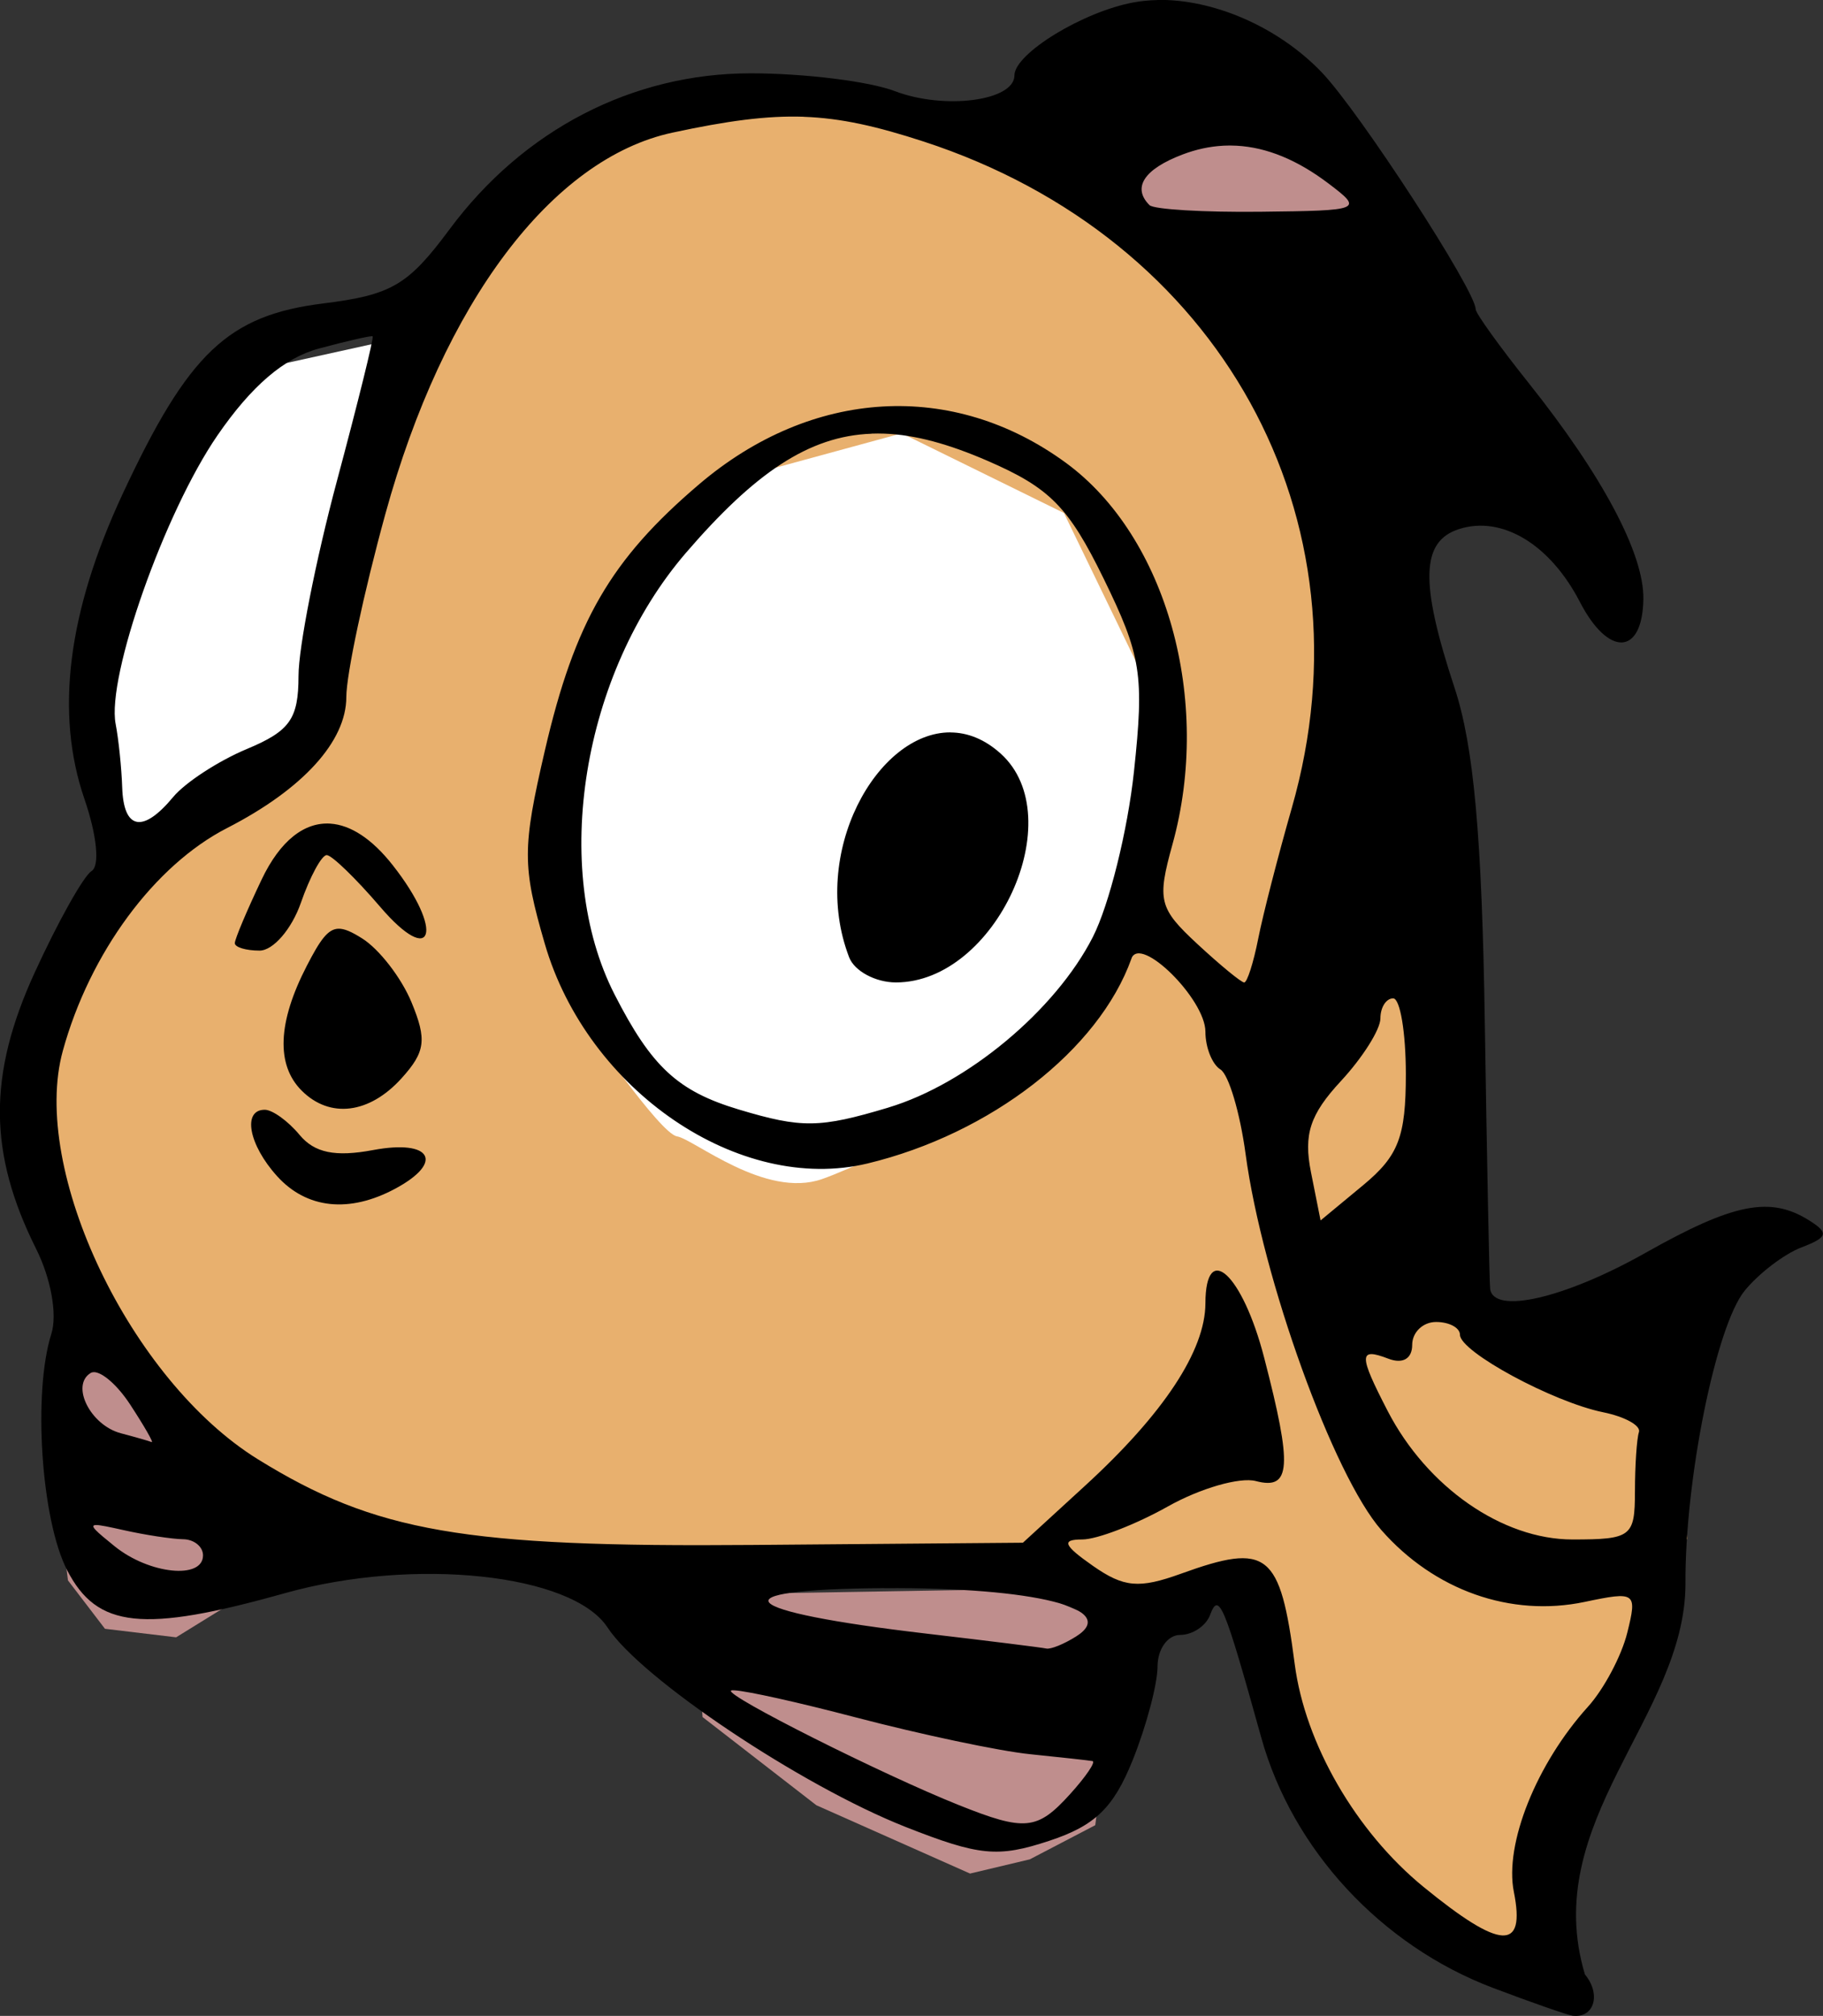 <?xml version="1.0" encoding="UTF-8" standalone="no"?>
<svg
   xmlns:dc="http://purl.org/dc/elements/1.1/"
   xmlns:cc="http://creativecommons.org/ns#"
   xmlns:rdf="http://www.w3.org/1999/02/22-rdf-syntax-ns#"
   xmlns:svg="http://www.w3.org/2000/svg"
   xmlns="http://www.w3.org/2000/svg"
   xmlns:sodipodi="http://sodipodi.sourceforge.net/DTD/sodipodi-0.dtd"
   xmlns:inkscape="http://www.inkscape.org/namespaces/inkscape"
   sodipodi:docname="Comic fish.svg"
   inkscape:version="1.0 (4035a4fb49, 2020-05-01)"
   id="svg118"
   version="1.1"
   viewBox="0 0 30.315 33.515"
   height="33.515mm"
   width="30.315mm">
  <rect x="0" y="0" width="30.315" height="33.515" fill="#333333" stroke="none"/>
  <title
     id="title162">Comic fish</title>
  <defs
     id="defs112" />
  <sodipodi:namedview
     inkscape:window-maximized="1"
     inkscape:window-y="-9"
     inkscape:window-x="-9"
     inkscape:window-height="1001"
     inkscape:window-width="1920"
     fit-margin-bottom="0"
     fit-margin-right="0"
     fit-margin-left="0"
     fit-margin-top="0"
     inkscape:snap-global="false"
     showgrid="false"
     inkscape:document-rotation="0"
     inkscape:current-layer="layer1"
     inkscape:document-units="mm"
     inkscape:cy="52.128927"
     inkscape:cx="100.5568"
     inkscape:zoom="5.6"
     inkscape:pageshadow="2"
     inkscape:pageopacity="0.0"
     borderopacity="1.0"
     bordercolor="#666666"
     pagecolor="#ffffff"
     id="base" />
  <g
     transform="translate(58.957,-237.874)"
     id="layer1"
     inkscape:groupmode="layer"
     inkscape:label="Lager 1">
    <path
       id="path153"
       d="m -58.586,256.032 1.134,3.78 2.74,2.929 c 0,0 3.213,0.85 3.591,0.85 0.378,0 3.638,0.331 4.063,0.236 0.425,-0.095 5.481,-0.047 5.481,-0.047 l 1.748,1.134 1.748,-0.756 0.803,3.496 1.748,1.984 1.795,1.039 c 0,0 0.756,-2.646 0.945,-2.74 0.189,-0.095 1.89,-4.488 1.89,-4.488 l -0.378,-2.882 -4.016,-1.276 c 0,0 0.425,-7.938 0.378,-8.174 -0.047,-0.236 -2.646,-7.654 -2.646,-7.654 l -4.394,-3.118 -4.488,-0.85 -3.26,1.276 -2.693,3.118 -1.181,5.811 c 0,0 -0.945,1.181 -1.323,1.181 -0.378,0 -2.41,2.032 -2.599,2.173 -0.189,0.142 -1.087,2.977 -1.087,2.977 z"
       style="fill:#e8b06e;fill-opacity:1;stroke:none;stroke-width:0.265px;stroke-linecap:butt;stroke-linejoin:miter;stroke-opacity:1" />
    <path
       transform="scale(0.265)"
       d="m -196.965,918.75 -10.535,2.322 -7.857,11.963 -2.32,10.18 2.32,9.643 12.322,-7.5 z m 31.072,6.072 -9.822,2.678 -7.5,8.035 -5.178,15.18 2.678,11.25 c 0,0 4.643,6.784 5.715,6.963 1.071,0.178 5.536,3.93 9.107,2.68 3.571,-1.25 14.465,-6.965 14.465,-6.965 l 5.893,-8.215 0.357,-15.178 -5.537,-11.428 z"
       style="fill:#ffffff;stroke:none;stroke-width:1px;stroke-linecap:butt;stroke-linejoin:miter;stroke-opacity:1"
       id="path148" />
    <path
       id="path155"
       d="m -41.199,240.44 3.78,-0.945 c 0,0 2.126,2.551 1.937,2.551 -0.189,0 -3.591,0.378 -3.591,0.378 z"
       style="fill:#bf8e8d;fill-opacity:1;stroke:none;stroke-width:0.265px;stroke-linecap:butt;stroke-linejoin:miter;stroke-opacity:1" />
    <path
       transform="scale(0.265)"
       d="m -216.607,982.678 -2.678,5.537 1.07,8.57 2.322,3.037 4.465,0.535 6.07,-3.75 z m 58.572,14.645 -20.893,0.355 0.535,7.68 7.143,5.535 9.643,4.285 3.75,-0.892 4.107,-2.143 1.607,-12.32 z"
       style="fill:#bf8e8d;fill-opacity:1;stroke:none;stroke-width:1px;stroke-linecap:butt;stroke-linejoin:miter;stroke-opacity:1"
       id="path157" />
    <path
       sodipodi:nodetypes="sssssssssscssssssssscsscsccsssssssssssssssssssssscsssssssssssssscsscsscccssssssssssscsscscsscssscssssssccssssssssssssssssssssssscssscccsssssssscsssccsscsssssscsssscssssssssssssssssssssssss"
       d="m -39.712,237.875 c -0.133,0.003 -0.263,0.015 -0.389,0.038 -0.844,0.153 -1.987,0.852 -1.987,1.215 0,0.423 -1.163,0.576 -1.989,0.261 -0.428,-0.163 -1.506,-0.296 -2.396,-0.296 -1.968,0 -3.78,0.938 -5.008,2.593 -0.691,0.931 -0.963,1.091 -2.103,1.233 -1.581,0.198 -2.238,0.821 -3.33,3.159 -0.918,1.966 -1.13,3.651 -0.639,5.079 0.208,0.605 0.258,1.112 0.119,1.198 -0.133,0.082 -0.559,0.843 -0.947,1.69 -0.778,1.699 -0.771,2.999 0.025,4.592 0.248,0.496 0.354,1.092 0.253,1.412 -0.31,0.978 -0.169,3.096 0.263,3.931 0.498,0.964 1.258,1.044 3.619,0.381 2.15,-0.603 4.781,-0.324 5.367,0.57 0.556,0.849 3.22,2.631 4.956,3.316 1.227,0.483 1.534,0.513 2.388,0.231 0.765,-0.252 1.072,-0.55 1.392,-1.35 0.226,-0.564 0.41,-1.261 0.41,-1.549 0,-0.288 0.169,-0.524 0.375,-0.524 0.206,0 0.43,-0.149 0.498,-0.331 0.147,-0.394 0.23,-0.196 0.852,2.038 0.518,1.863 1.993,3.456 3.851,4.16 0.644,0.244 1.241,0.452 1.325,0.463 0.36,0.045 0.48,-0.355 0.206,-0.686 -0.761,-2.537 1.664,-4.288 1.672,-6.486 -0.013,-1.718 0.505,-4.29 0.983,-4.879 0.233,-0.287 0.659,-0.613 0.946,-0.722 0.438,-0.168 0.459,-0.239 0.132,-0.446 -0.65,-0.411 -1.259,-0.291 -2.73,0.539 -1.335,0.753 -2.526,1.028 -2.579,0.595 -0.013,-0.109 -0.053,-2.103 -0.089,-4.432 -0.047,-3.081 -0.184,-4.593 -0.502,-5.556 -0.581,-1.758 -0.561,-2.44 0.076,-2.643 0.714,-0.227 1.512,0.255 2.007,1.212 0.475,0.919 1.041,0.893 1.056,-0.048 0.012,-0.75 -0.68,-2.053 -1.909,-3.593 -0.484,-0.607 -0.88,-1.158 -0.88,-1.225 0,-0.31 -1.932,-3.283 -2.559,-3.938 -0.726,-0.758 -1.806,-1.222 -2.738,-1.204 z m -5.88,1.941 c 0.623,0.022 1.214,0.157 1.994,0.411 4.931,1.608 7.503,6.262 6.123,11.078 -0.228,0.796 -0.48,1.774 -0.559,2.175 -0.079,0.4 -0.184,0.728 -0.233,0.728 -0.049,0 -0.4,-0.289 -0.781,-0.642 -0.637,-0.591 -0.67,-0.723 -0.412,-1.654 0.664,-2.393 -0.096,-5.115 -1.77,-6.342 -1.88,-1.377 -4.225,-1.241 -6.101,0.355 -1.47,1.251 -2.068,2.282 -2.565,4.425 -0.377,1.625 -0.377,1.922 -0.002,3.213 0.71,2.444 3.239,4.166 5.367,3.654 2.048,-0.493 3.846,-1.888 4.389,-3.406 0.143,-0.4 1.23,0.674 1.23,1.216 0,0.26 0.112,0.542 0.25,0.627 0.137,0.085 0.325,0.717 0.418,1.405 0.279,2.073 1.461,5.346 2.258,6.253 0.881,1.003 2.152,1.452 3.381,1.194 0.85,-0.179 0.875,-0.16 0.708,0.513 -0.095,0.384 -0.389,0.937 -0.652,1.228 -0.859,0.95 -1.393,2.283 -1.234,3.079 0.198,0.991 -0.216,0.969 -1.502,-0.082 -1.124,-0.918 -1.97,-2.381 -2.142,-3.705 -0.242,-1.86 -0.447,-2.024 -1.891,-1.502 -0.698,0.252 -0.95,0.23 -1.467,-0.132 -0.487,-0.341 -0.526,-0.437 -0.176,-0.437 0.246,0 0.887,-0.247 1.425,-0.549 0.537,-0.302 1.196,-0.492 1.463,-0.422 0.585,0.153 0.611,-0.23 0.137,-2.055 -0.359,-1.386 -0.973,-1.952 -0.976,-0.9 -0.002,0.786 -0.695,1.837 -2.004,3.035 l -1.031,0.945 -4.501,0.037 c -4.79,0.04 -6.264,-0.215 -8.218,-1.423 -2.122,-1.311 -3.793,-4.81 -3.246,-6.793 0.449,-1.628 1.523,-3.083 2.73,-3.702 1.261,-0.647 1.984,-1.441 1.984,-2.179 0,-0.376 0.292,-1.745 0.649,-3.042 0.967,-3.516 2.771,-5.911 4.775,-6.341 0.907,-0.195 1.562,-0.285 2.184,-0.264 z m 6.975,0.48 c 0.075,-0.004 0.15,-0.004 0.226,5.3e-4 0.503,0.028 1.01,0.237 1.527,0.629 0.579,0.438 0.551,0.45 -1.127,0.469 -0.947,0.011 -1.779,-0.039 -1.851,-0.11 -0.292,-0.292 -0.091,-0.598 0.55,-0.842 0.224,-0.085 0.449,-0.134 0.674,-0.146 z m -14.143,3.169 c 0.024,0.015 -0.244,1.098 -0.595,2.408 -0.351,1.31 -0.638,2.767 -0.638,3.238 -7.94e-4,0.716 -0.142,0.916 -0.861,1.216 -0.473,0.198 -1.023,0.557 -1.223,0.797 -0.503,0.607 -0.824,0.547 -0.848,-0.158 -0.011,-0.327 -0.06,-0.803 -0.109,-1.056 -0.151,-0.786 0.814,-3.519 1.692,-4.796 0.566,-0.823 1.111,-1.29 1.687,-1.445 0.468,-0.126 0.87,-0.218 0.894,-0.204 z m 8.297,1.618 c 0.07,-0.002 0.14,-0.003 0.211,0 0.517,0.019 1.074,0.174 1.714,0.451 1.037,0.449 1.349,0.765 1.933,1.958 0.627,1.282 0.677,1.6 0.505,3.209 -0.105,0.982 -0.413,2.221 -0.685,2.753 -0.621,1.217 -2.089,2.44 -3.399,2.833 v 5.3e-4 c -1.144,0.343 -1.44,0.346 -2.485,0.033 -1.017,-0.305 -1.453,-0.709 -2.069,-1.915 -1.066,-2.089 -0.541,-5.333 1.188,-7.341 1.138,-1.321 2.04,-1.943 3.086,-1.98 z m 1.311,4.967 c -1.219,-0.005 -2.35,2.005 -1.685,3.738 0.088,0.23 0.439,0.419 0.779,0.419 1.659,0 2.916,-2.742 1.743,-3.803 -0.27,-0.244 -0.556,-0.352 -0.837,-0.353 z m -10.311,1.517 c -0.433,-0.029 -0.835,0.283 -1.143,0.929 -0.245,0.514 -0.446,0.991 -0.446,1.058 0,0.068 0.185,0.124 0.411,0.124 0.226,0 0.535,-0.357 0.687,-0.794 0.152,-0.437 0.346,-0.794 0.43,-0.794 0.084,0 0.484,0.387 0.889,0.86 0.882,1.03 1.071,0.404 0.209,-0.692 -0.345,-0.439 -0.701,-0.669 -1.038,-0.691 z m 0.13,1.747 c -0.175,0.008 -0.302,0.19 -0.522,0.617 -0.485,0.938 -0.514,1.647 -0.085,2.075 0.468,0.468 1.125,0.387 1.66,-0.205 0.397,-0.439 0.424,-0.641 0.166,-1.264 -0.169,-0.408 -0.539,-0.886 -0.823,-1.063 -0.169,-0.106 -0.291,-0.164 -0.396,-0.16 z m 17.543,1.158 c 0.116,0 0.211,0.567 0.211,1.259 0,1.043 -0.122,1.359 -0.709,1.846 l -0.709,0.587 -0.16,-0.803 c -0.125,-0.627 -0.017,-0.958 0.497,-1.513 0.362,-0.39 0.658,-0.859 0.658,-1.043 0,-0.183 0.095,-0.333 0.212,-0.333 z m -18.765,1.852 c -0.375,0 -0.267,0.582 0.206,1.104 0.491,0.543 1.198,0.618 1.961,0.21 0.825,-0.442 0.607,-0.826 -0.365,-0.644 -0.629,0.118 -0.974,0.047 -1.223,-0.253 -0.19,-0.229 -0.451,-0.417 -0.578,-0.417 z m 19.479,3.528 c 0.218,0 0.397,0.096 0.397,0.213 0,0.282 1.544,1.117 2.381,1.288 0.364,0.074 0.632,0.223 0.595,0.331 -0.036,0.108 -0.066,0.553 -0.066,0.99 h -5.29e-4 c 0,0.747 -0.061,0.794 -1.038,0.794 -1.167,0 -2.418,-0.87 -3.073,-2.135 -0.486,-0.94 -0.484,-1.06 0.01,-0.871 0.24,0.092 0.397,10e-4 0.397,-0.229 0,-0.21 0.179,-0.381 0.397,-0.381 z m -22.321,0.834 c 0.142,-10e-4 0.394,0.218 0.602,0.535 0.238,0.363 0.399,0.645 0.36,0.628 -0.04,-0.017 -0.27,-0.083 -0.513,-0.147 -0.505,-0.134 -0.837,-0.795 -0.503,-1.001 0.015,-0.01 0.033,-0.014 0.054,-0.015 z m 0.035,2.542 c 0.068,-0.002 0.218,0.031 0.458,0.084 0.364,0.082 0.81,0.149 0.992,0.152 0.182,0.002 0.331,0.123 0.331,0.268 0,0.406 -0.896,0.314 -1.471,-0.152 -0.31,-0.251 -0.424,-0.349 -0.31,-0.352 z m 13.109,1.05 c 2.502,-0.017 3.922,0.34 3.193,0.801 -0.202,0.128 -0.426,0.219 -0.499,0.202 -0.073,-0.017 -0.969,-0.128 -1.993,-0.248 -3.194,-0.373 -3.531,-0.736 -0.702,-0.756 z m -2.491,1.698 c 0.224,0.013 1.055,0.198 2.01,0.448 1.091,0.286 2.401,0.563 2.91,0.614 0.509,0.052 0.975,0.103 1.034,0.114 0.059,0.011 -0.109,0.258 -0.372,0.549 -0.546,0.603 -0.749,0.623 -1.852,0.182 -1.276,-0.51 -3.878,-1.817 -3.787,-1.902 0.006,-0.005 0.025,-0.007 0.057,-0.005 z"
       style="fill:#000000;stroke-width:0.265"
       id="path134" />
  </g>
</svg>

